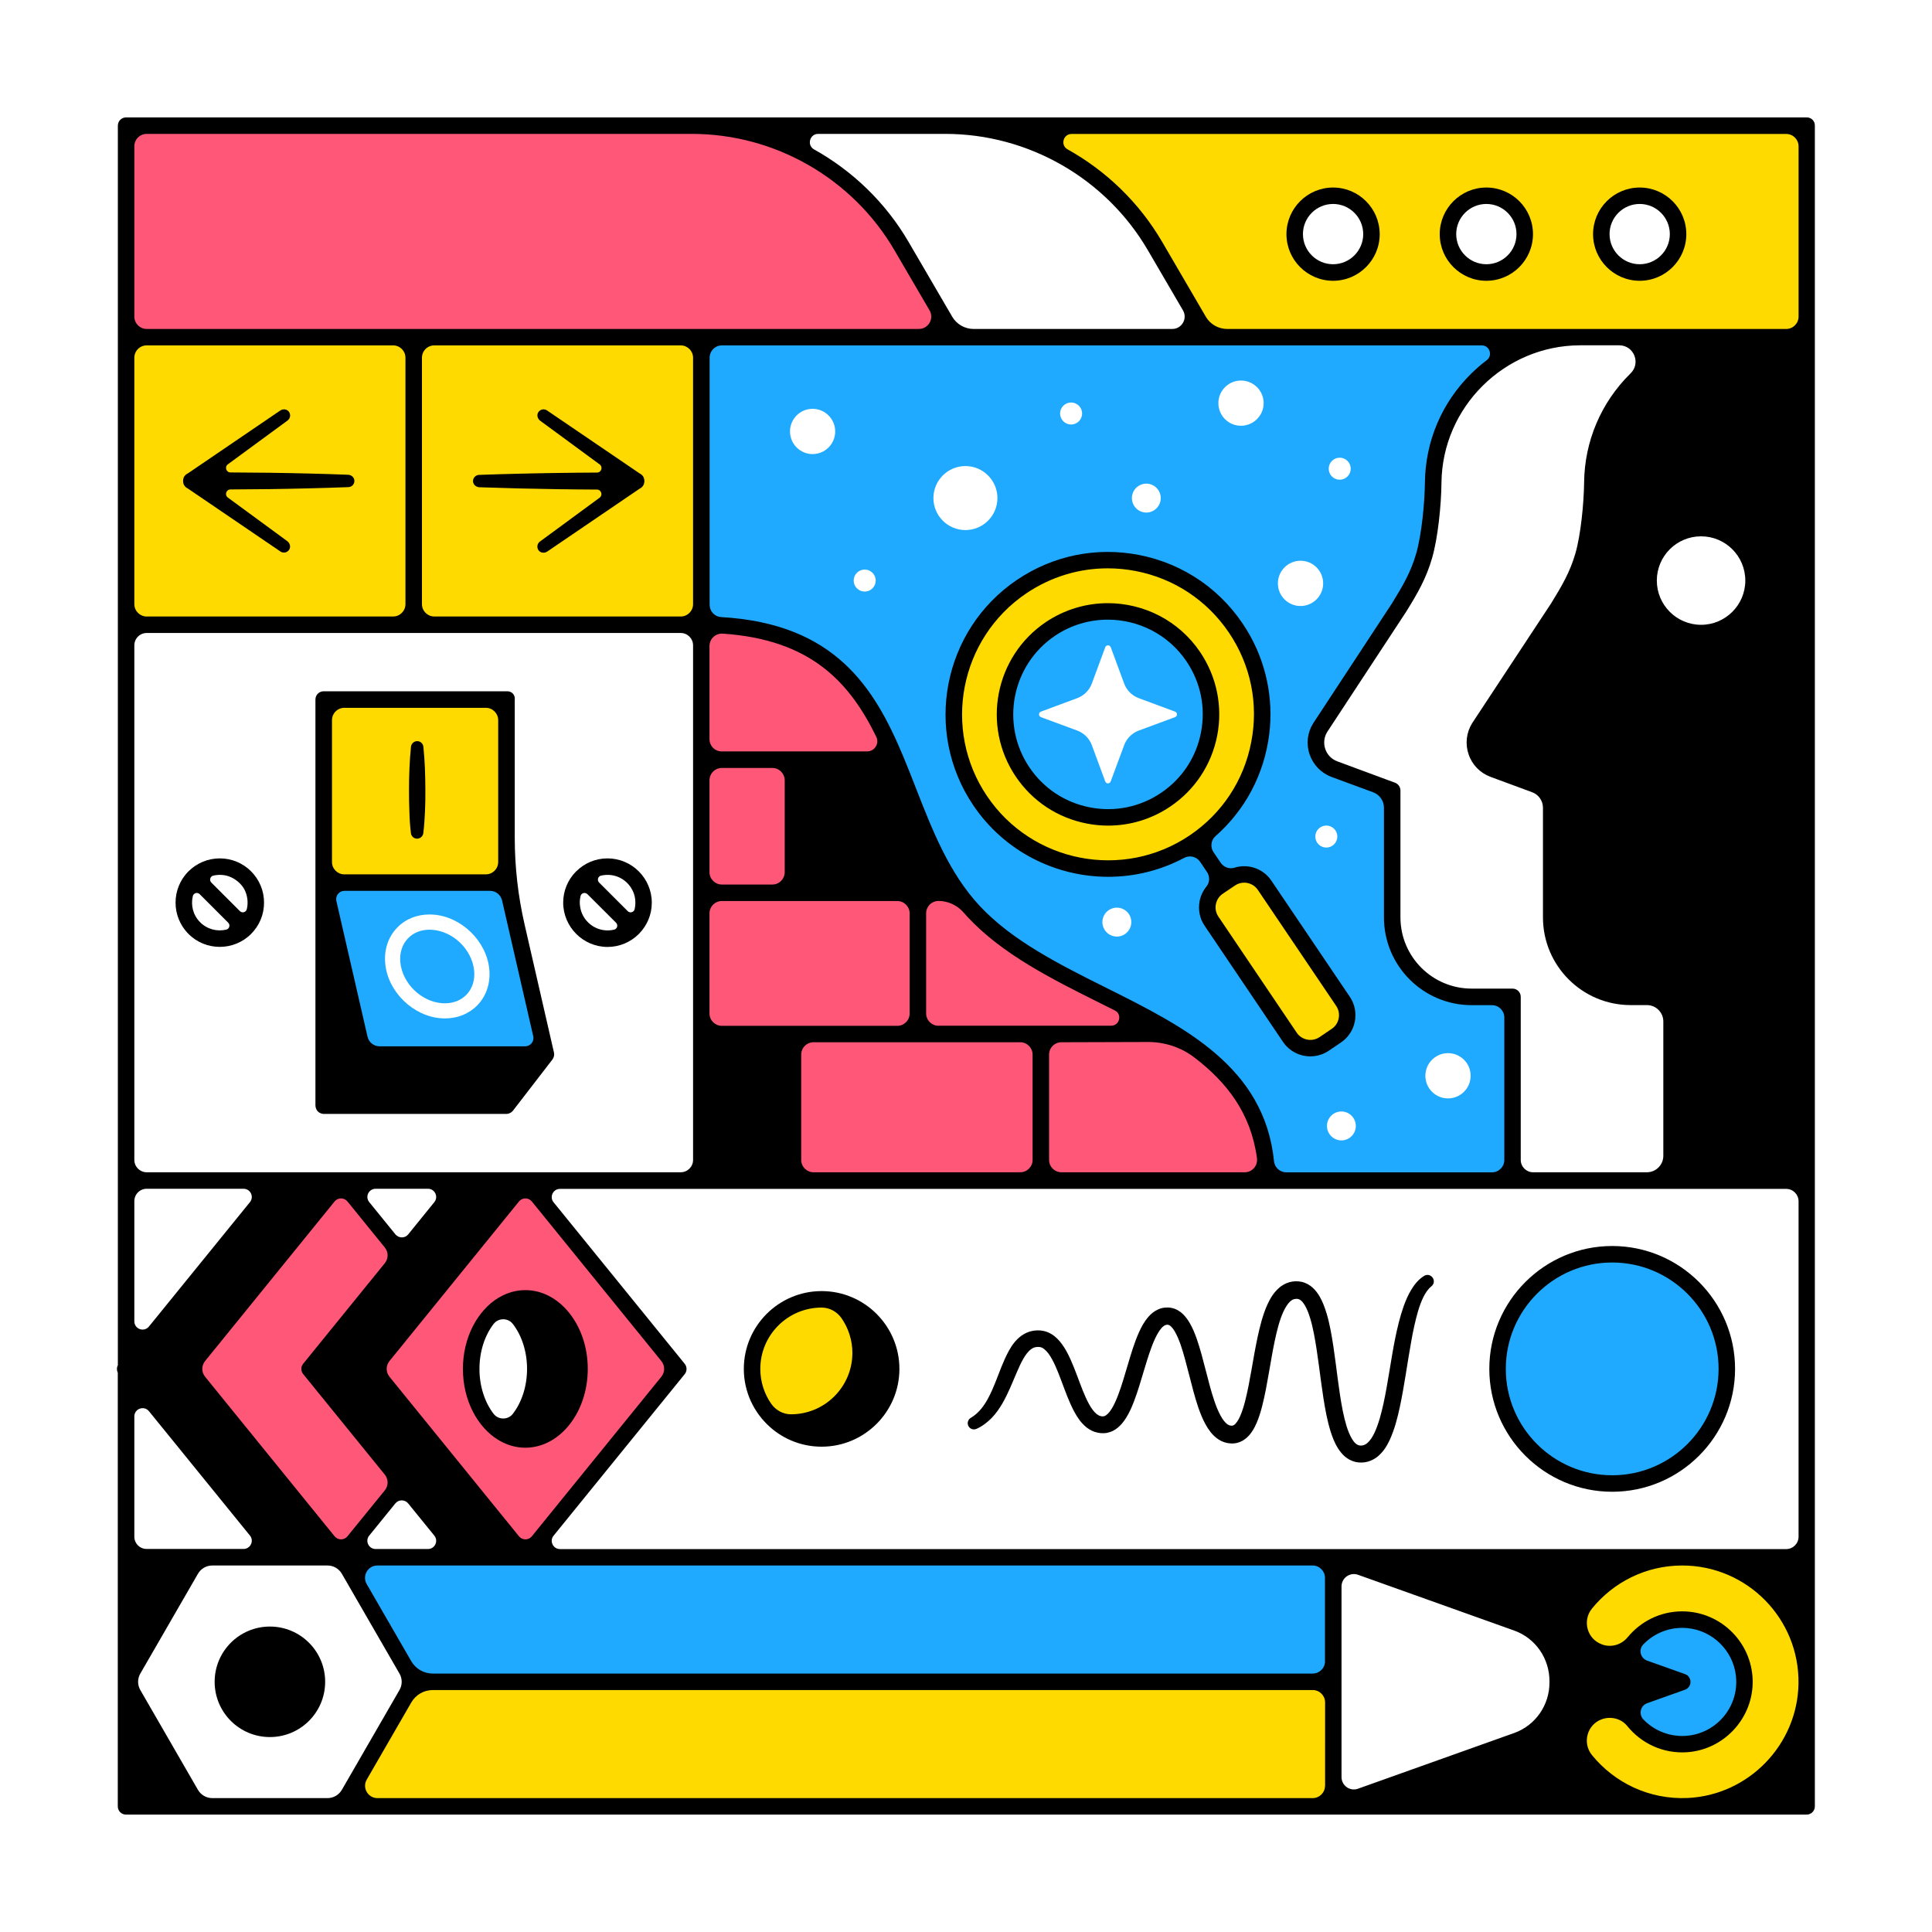 <?xml version="1.0" encoding="utf-8"?>
<!-- Generator: Adobe Illustrator 21.1.0, SVG Export Plug-In . SVG Version: 6.00 Build 0)  -->
<svg version="1.1" xmlns="http://www.w3.org/2000/svg" xmlns:xlink="http://www.w3.org/1999/xlink" x="0px" y="0px"
	 viewBox="0 0 3000 3000" style="enable-background:new 0 0 3000 3000;" xml:space="preserve">
<g id="fill">
	<g>
		<path style="fill:#1FAAFF;" d="M2696.5,2601.8L2696.5,2601.8c-4.4-39.8-36.6-71.3-76.6-74.8c-25.9-2.3-51,7.1-68.9,25.7
			c-3.8,4-5.4,9.6-4.1,15c1.3,5.5,5.2,9.9,10.5,11.8l58.8,21c0,0,0.1,0.1,0.2,0.1c0.1,0,0.2,0.1,0.3,0.2c0.4,0.1,0.7,0.3,1.1,0.5
			c0.3,0.2,0.7,0.4,1,0.6c0.3,0.2,0.6,0.4,0.9,0.7c0.3,0.2,0.6,0.5,0.8,0.8c0.2,0.2,0.3,0.4,0.5,0.5l0.3,0.3
			c0.2,0.3,0.5,0.6,0.7,0.9c0.2,0.2,0.3,0.5,0.6,1c0.2,0.4,0.4,0.7,0.5,1.1l0.1,0.2c0,0.1,0.1,0.2,0.1,0.3l0,0.1c0,0,0,0.1,0,0.1
			c0,0.1,0,0.2,0.1,0.3c0.1,0.3,0.2,0.7,0.3,1l0,0.1c0.1,0.4,0.1,0.7,0.2,1l0,0.1c0,0.4,0,0.8,0,1.2c0,0.4,0,0.8,0,1.1
			c-0.1,0.4-0.1,0.7-0.2,1l0,0.1c-0.1,0.4-0.2,0.8-0.3,1.2c0,0.1-0.1,0.2-0.1,0.3l-0.1,0.3c0,0.1-0.1,0.2-0.2,0.4l-0.1,0.2
			c-0.1,0.2-0.1,0.4-0.3,0.6c-0.2,0.4-0.4,0.8-0.7,1.3c-0.1,0.1-0.2,0.2-0.2,0.3c0,0,0,0.1-0.1,0.1c-0.4,0.5-0.8,1-1.4,1.5l-0.2,0.2
			c-0.1,0-0.1,0.1-0.2,0.1c-0.4,0.4-0.9,0.7-1.3,1l-0.6,0.3c-0.5,0.3-1,0.5-1.4,0.7c-0.2,0.1-0.3,0.1-0.4,0.2l-58.7,20.9
			c-5.3,1.9-9.2,6.2-10.4,11.7c-1.3,5.5,0.3,11.3,4.3,15.4c16.2,16.6,37.8,25.8,60.9,25.8c24.1,0,47.2-10.3,63.3-28.4
			C2691.8,2649.8,2699.3,2626.3,2696.5,2601.8z"/>
		<path style="fill:#1FAAFF;" d="M2682.4,2125.6c0-98.7-80.3-179-179-179c-98.7,0-179,80.3-179,179c0,98.7,80.3,179,179,179
			C2602.1,2304.6,2682.4,2224.3,2682.4,2125.6z"/>
		<path style="fill:#1FAAFF;" d="M2336.7,1801.1v-221.2c0-11.1-9.1-20.2-20.2-20.2H2285c-74.5,0-135.2-60.6-135.2-135.2v-170.3
			c0-11.1-7-21.1-17.4-24.9l-64.7-23.9c-15.7-5.8-27.9-18.3-33.4-34.1c-5.5-15.9-3.5-33.2,5.3-47.4L2162,937.6
			c17.4-28.2,29.5-48.8,37.8-77.6c8.5-29.3,13.3-77.8,13.7-110.6c0.7-63.7,26.1-123.4,71.3-168.2c7.6-7.5,15.7-14.5,24.2-21
			c4.9-3.7,6.8-9.8,4.8-15.5c-1.9-5.7-7-9.3-13.1-9.3H1120.9c-11.1,0-20.2,9.1-20.2,20.2v383.5c0,10.7,8.3,19.5,18.9,20.1
			c181.4,10.4,240.6,116.9,282,215.9l0.1,0.1c6.2,15,12.3,30.3,18.1,45.2l1.5,3.7c25.3,64.8,51.5,131.9,99.1,183.1
			c50.9,54.6,125.1,91.7,196.9,127.5l0.2,0.1c120.3,60.1,244.8,122.2,259.6,268.4c1,10.3,9.7,18.1,20.1,18.1h319.3
			C2327.6,1821.3,2336.7,1812.3,2336.7,1801.1z M2283.5,1672.8c-0.6,9.4-4.9,17.9-11.9,24.1c-7.1,6.2-16.1,9.2-25.5,8.6
			c-9.4-0.6-17.9-4.9-24.1-11.9c-6.2-7.1-9.2-16.1-8.6-25.5c0.6-9.4,4.9-17.9,11.9-24.1c6.5-5.6,14.6-8.7,23.1-8.7
			c0.8,0,1.6,0,2.4,0.1c9.4,0.6,17.9,4.9,24.1,11.9C2281.1,1654.3,2284.1,1663.4,2283.5,1672.8z M1646.1,642.1
			c0-9.4,7.7-17.1,17.1-17.1s17.1,7.7,17.1,17.1s-7.7,17.1-17.1,17.1S1646.1,651.5,1646.1,642.1z M1984.3,905.9
			c0-19.4,15.8-35.2,35.2-35.2c19.4,0,35.1,15.8,35.1,35.2c0,19.4-15.8,35.1-35.1,35.1C2000.1,941.1,1984.3,925.3,1984.3,905.9z
			 M2042.4,1299c0-9.4,7.7-17.1,17.1-17.1s17.1,7.7,17.1,17.1s-7.7,17.1-17.1,17.1S2042.4,1308.4,2042.4,1299z M1548.8,773.4
			c0,27.4-22.3,49.7-49.7,49.7s-49.7-22.3-49.7-49.7s22.3-49.7,49.7-49.7S1548.8,746,1548.8,773.4z M1891.9,626
			c0-19.4,15.8-35.1,35.1-35.1c19.4,0,35.2,15.8,35.2,35.1s-15.8,35.1-35.2,35.1C1907.6,661.2,1891.9,645.4,1891.9,626z
			 M2082.9,1725.9c12.4,0,22.4,10.1,22.4,22.5c0,12.4-10.1,22.4-22.4,22.4s-22.4-10.1-22.4-22.4
			C2060.5,1736,2070.5,1725.9,2082.9,1725.9z M1871.5,1437c-7.5-11.1-10.2-24.4-7.6-37.6c1.6-8.2,5.2-15.8,10.4-22.2
			c5.5-6.7,5.8-16.5,0.9-23.8l-10.6-15.7c-5.8-8.6-17-11.4-26.1-6.5c-36,19.1-76.6,29.3-117.5,29.3c-83.9,0-161.9-41.3-208.6-110.6
			c-37.5-55.5-51.1-122.4-38.3-188.4c12.8-66,50.4-122.9,106-160.4c55.6-37.5,122.5-51.2,188.4-38.4
			c70.7,13.7,130.2,55.4,167.5,117.2c28.8,47.7,40.9,104.4,34.1,159.7c-7.6,61.4-37.1,117.5-83.1,158c-7.5,6.6-8.9,17.9-3.2,26.3
			l11,16.3c5,7.4,14.2,10.8,22.4,8.2c21-6.6,44.3,1.6,56.6,19.8l121.7,180.2c7.5,11.1,10.2,24.4,7.6,37.6c-2.5,13.2-10,24.6-21.1,32
			l-18.9,12.8c-8.3,5.6-18,8.6-28,8.6c-16.7,0-32.3-8.3-41.7-22.1l0,0L1871.5,1437z M1757.6,773.4c0-12.4,10.1-22.4,22.4-22.4
			s22.4,10.1,22.4,22.4c0,12.4-10.1,22.5-22.4,22.5S1757.6,785.8,1757.6,773.4z M1756.7,1431.8c0,12.4-10.1,22.5-22.4,22.5
			c-12.4,0-22.5-10.1-22.5-22.5c0-12.4,10.1-22.4,22.5-22.4C1746.6,1409.4,1756.7,1419.4,1756.7,1431.8z M2063.2,727.8
			c0-9.4,7.7-17.1,17.1-17.1s17.1,7.7,17.1,17.1s-7.7,17.1-17.1,17.1S2063.2,737.2,2063.2,727.8z M1359.8,901.5
			c0,9.4-7.7,17.1-17.1,17.1s-17.1-7.7-17.1-17.1s7.7-17.1,17.1-17.1S1359.8,892,1359.8,901.5z M1261.8,705.1
			c-19.4,0-35.1-15.8-35.1-35.2c0-19.4,15.8-35.1,35.1-35.1s35.1,15.8,35.1,35.1C1296.9,689.4,1281.1,705.1,1261.8,705.1z"/>
		<path style="fill:#1FAAFF;" d="M2038.3,2429.9H586.1c-7.3,0-13.8,3.8-17.5,10.1c-3.6,6.3-3.6,13.9,0,20.2l69.2,119.8
			c7,12.1,20.1,19.7,34.1,19.7h1366.4c11.1,0,20.2-9.1,20.2-20.2v-129.4C2058.5,2439,2049.4,2429.9,2038.3,2429.9z"/>
		<path style="fill:#1FAAFF;" d="M1720.2,961.2c-29.5,0-58.1,8.8-82.6,25.3c-32.7,22.1-54.9,55.7-62.5,94.6
			c-7.5,38.9,0.5,78.3,22.6,111.1c22.2,32.8,55.7,55,94.6,62.5c9.5,1.8,19,2.8,28.5,2.8c29.2,0,57.8-8.7,82.6-25.4
			c32.8-22.2,55-55.7,62.5-94.6c7.5-38.8-0.5-78.3-22.6-111.1C1815.7,985.6,1769.7,961.2,1720.2,961.2z M1716.2,1213.4l-20.8-56.3
			c-3.9-10.5-12.2-18.8-22.7-22.7l-56.3-20.8c-2.2-0.8-3-2.7-3-4.3c0-1.5,0.8-3.5,3-4.3l56.3-20.9c10.5-3.9,18.8-12.2,22.7-22.7
			l20.8-56.3c0.8-2.2,2.7-3,4.3-3s3.5,0.8,4.3,3l20.8,56.3c3.9,10.5,12.1,18.8,22.7,22.7l56.3,20.9c2.2,0.8,3,2.7,3,4.3
			c0,1.5-0.8,3.5-3,4.3l-56.3,20.8c-10.5,3.9-18.8,12.2-22.7,22.7l-20.9,56.3c-0.8,2.2-2.7,3-4.3,3S1717,1215.6,1716.2,1213.4z"/>
		<path style="fill:#1FAAFF;" d="M589.4,1625.7h226.1c4.2,0,8.2-1.9,10.8-5.2c2.6-3.3,3.6-7.6,2.6-11.7l-48.4-210.8
			c-2.1-9.2-10.2-15.7-19.7-15.7H534.8c-4.2,0-8.1,1.9-10.8,5.2c-2.6,3.3-3.6,7.6-2.7,11.7l48.4,210.8
			C571.9,1619.2,579.9,1625.7,589.4,1625.7z M759.7,1504.3c2.3,21.9-4.3,42-18.4,56.6c-12.8,13.2-30.6,20.5-50.3,20.5
			c-2,0-3.9-0.1-5.7-0.2c-43.5-3-82.6-40.7-87-84.1c-2.3-21.9,4.3-42,18.4-56.6l0,0c12.9-13.4,30.5-20.5,50.2-20.5
			c1.9,0,3.8,0.1,5.8,0.2C716.2,1423.2,755.2,1461,759.7,1504.3z"/>
		<path style="fill:#1FAAFF;" d="M667,1443.6c-13.2,0-25.1,4.7-33.4,13.4c-9.2,9.5-13.5,22.9-11.9,37.8c3.4,32.5,32.6,60.8,65.2,63
			l0,0c1.4,0.1,2.7,0.1,4.1,0.1c13.2,0,25-4.7,33.3-13.3c9.2-9.5,13.4-22.9,11.9-37.8c-3.4-32.5-32.6-60.8-65.2-63
			C669.5,1443.7,668.2,1443.6,667,1443.6z"/>
	</g>
	<g>
		<path style="fill:#FFDA00;" d="M2773.6,206.9H1664c-6.5,0-11.7,4.1-13.4,10.4c-1.6,6.2,1,12.3,6.6,15.4
			c60.9,34,111.6,83.5,146.5,143.3l67.8,116.2c7,12,20.1,19.5,34,19.5h547.8c0.1,0,0.2,0,0.4,0c0,0,0.1,0,0.1,0l0.1,0h246.4
			c0.1,0,0.3,0,0.4,0c0,0,0.1,0,0.1,0l0.1,0h72.8c11.1,0,20.2-9.1,20.2-20.2V227.1C2793.8,216,2784.7,206.9,2773.6,206.9z
			 M2617.5,363.5c0,39.4-32,71.4-71.4,71.4c-39.4,0-71.4-32-71.4-71.4c0-39.4,32-71.4,71.4-71.4
			C2585.5,292.2,2617.5,324.2,2617.5,363.5z M2379.4,363.5c0,39.4-32,71.4-71.4,71.4c-39.4,0-71.4-32-71.4-71.4
			c0-39.4,32-71.4,71.4-71.4C2347.4,292.2,2379.4,324.2,2379.4,363.5z M2141.3,363.5c0,39.4-32,71.4-71.4,71.4
			c-39.4,0-71.4-32-71.4-71.4c0-39.4,32-71.4,71.4-71.4C2109.3,292.2,2141.3,324.2,2141.3,363.5z"/>
		<path style="fill:#FFDA00;" d="M2612.2,2429.9c-54.9,0-106.2,24.5-140.9,67.3c-7.6,9.3-10,21.2-6.8,32.8
			c3.2,11.5,11.5,20.4,22.7,24.4l0.4,0.2c14.4,5.1,30.8,0.4,40.7-11.8c20.8-25.3,51.4-39.8,83.9-39.8c29.6,0,57.2,11.7,77.8,33
			c20.6,21.3,31.5,49.3,30.6,78.9c-1.7,54.6-45.7,100.6-100.2,104.7c-35.6,2.7-70.2-12.3-92.7-40.1c-6.7-8.4-16.9-13.2-28-13.2
			c-4.3,0-8.6,0.7-12.6,2.2c-11.3,4-19.6,12.9-22.8,24.4c-3.2,11.6-0.7,23.5,6.9,32.9c17.6,21.6,40.2,39.1,65.3,50.7
			c23.8,11,49.1,16.5,75.3,16.5c3,0,6-0.1,8.9-0.2c46-2.2,89.2-21.8,121.6-55.3c32.4-33.5,50.6-77.3,51.3-123.4
			c0.7-49-17.9-95.2-52.3-130.1C2707,2449.2,2661.1,2429.9,2612.2,2429.9z"/>
		<path style="fill:#FFDA00;" d="M1954,1381.3c-4.9-7.3-13.2-11.7-22.1-11.7c-5.3,0-10.4,1.6-14.8,4.6l-19,12.8
			c-5.8,3.9-9.8,10-11.2,17c-1.4,7,0.1,14.1,4,19.9l121.6,180.2c4,5.9,10,9.9,17,11.2c1.7,0.3,3.4,0.5,5.1,0.5
			c5.2,0,10.4-1.6,14.8-4.5l18.9-12.8c5.9-4,9.8-10,11.2-17c1.4-7-0.1-14.1-4-19.9L1954,1381.3z"/>
		<path style="fill:#FFDA00;" d="M2038.3,2623.3H671.9c-14,0-27.1,7.5-34.1,19.7l-69.2,119.8c-3.6,6.3-3.6,13.9,0,20.2
			c3.7,6.3,10.2,10.1,17.5,10.1h1452.2c11.1,0,20.2-9.1,20.2-20.2v-129.4C2058.5,2632.3,2049.4,2623.3,2038.3,2623.3z"/>
		<path style="fill:#FFDA00;" d="M1720.8,1336.9c43.8,0,88.1-12.6,127-38.9v0c50.4-34,84.6-85.7,96.1-145.4
			c11.6-59.7-0.8-120.3-34.8-170.7c-34-50.4-85.7-84.5-145.4-96.1c-14.4-2.8-29.2-4.2-43.8-4.2c-45.2,0-89.1,13.5-126.9,39
			c-50.3,34-84.4,85.6-96,145.4c-11.6,59.8,0.7,120.4,34.7,170.7C1575.7,1301.8,1647.6,1336.9,1720.8,1336.9z M1720.2,937.6
			c57.3,0,110.6,28.3,142.6,75.6c25.7,38,35,83.8,26.3,128.8c-8.7,45-34.5,84-72.5,109.6c-28.6,19.3-61.6,29.4-95.7,29.4
			c-11.1,0-22.2-1.1-33.1-3.2c-45-8.7-84-34.4-109.6-72.5c-25.6-37.9-34.9-83.7-26.2-128.8c8.7-45.1,34.5-84,72.4-109.6v0
			C1652.8,947.8,1686,937.6,1720.2,937.6z"/>
		<path style="fill:#FFDA00;" d="M1228.1,2197.1h0.2c53,0,96.2-43.2,96.2-96.2c0-19.5-5.9-38.4-16.9-54.5c-7.3-10.6-19.1-17-31.6-17
			h-0.2c-53,0-96.2,43.2-96.2,96.2c0,19.6,5.9,38.5,17.1,54.6C1204,2190.8,1215.7,2197.1,1228.1,2197.1z"/>
		<path style="fill:#FFDA00;" d="M674.4,958.4H1057c11.1,0,20.2-9.1,20.2-20.2V555.5c0-11.1-9.1-20.2-20.2-20.2H674.4
			c-11.1,0-20.2,9.1-20.2,20.2v382.6C654.2,949.3,663.2,958.4,674.4,958.4z M737.7,741c1.6-1.7,3.7-2.7,6-2.8l0.4,0
			c19.9-0.7,40.4-1.3,60.6-1.7c13.5-0.4,27.3-0.6,40.6-0.8c6.8-0.1,13.6-0.2,20.4-0.3c13.2-0.3,26.7-0.4,39.7-0.5
			c7.1-0.1,14.2-0.1,21.3-0.2h0.2c3.5,0,6.5-2.2,7.6-5.5c1.1-3.3,0-6.8-2.8-8.9l-92.4-67.9c-3.8-2.8-5-8.1-2.6-11.8
			c1.3-2,3.2-3.3,5.5-3.8c2.3-0.5,4.6,0,6.6,1.3L992.7,736l0.1,0.1c1.9,0.9,3.4,2.1,4.5,3.7c1.1,1.4,1.7,3.1,2.1,5l0.1,0.3l0,0
			c0.1,0.6,0.1,1.1,0.1,1.6c0,0.5,0,1-0.1,1.5c0,0.1,0,0.2,0,0.3l0,0.1c-0.2,1.9-0.9,3.6-1.9,5c-1.2,1.7-2.8,3.1-4.8,4l-0.1,0
			l-143.5,97.6c-4,2.7-9.3,2-12-1.5c-1.5-1.9-2.1-4.2-1.8-6.5c0.3-2.3,1.5-4.4,3.4-5.8l92.8-68.2c2.8-2.1,3.9-5.5,2.8-8.9
			c-1.1-3.3-4.1-5.5-7.6-5.5h-0.2c-7.1-0.1-14.2-0.1-21.4-0.2c-13-0.1-26.4-0.2-39.7-0.5c-6.8-0.1-13.6-0.2-20.4-0.3
			c-13.3-0.2-27.1-0.4-40.6-0.8c-20.1-0.4-40.5-1.1-60.3-1.8l-0.1,0c-4.8-0.1-8.7-3.8-8.8-8.2C735.3,744.9,736.1,742.7,737.7,741z"
			/>
		<path style="fill:#FFDA00;" d="M774.6,1338.5v-220.2c0-11.1-9.1-20.2-20.2-20.2H534.7c-11.1,0-20.2,9.1-20.2,20.2v220.2
			c0,11.1,9.1,20.2,20.2,20.2h219.7C765.5,1358.7,774.6,1349.6,774.6,1338.5z M659.5,1226.6c0.1,11.3-0.1,22.6-0.6,33.5v0
			c-0.5,13.4-1.3,23.7-2.6,33.5c-0.6,4.7-4.9,8.1-9.7,7.5c-3.9-0.5-7-3.6-7.5-7.5c-1.2-10-2-20.6-2.6-33.5
			c-0.4-10.3-0.6-21.3-0.6-33.5c0.1-12.9,0.3-23.6,0.7-33.5c0.4-9.9,1.1-21.6,2.4-33.5c0.5-4.4,4.3-7.7,8.6-7.7c0.3,0,0.6,0,0.9,0.1
			c4.1,0.5,7.2,3.6,7.6,7.6c1.4,12.3,2,24.4,2.4,33.5C659.3,1205,659.4,1216.7,659.5,1226.6z"/>
		<path style="fill:#FFDA00;" d="M630.6,938.2V555.5c0-11.1-9.1-20.2-20.2-20.2H227.8c-11.1,0-20.2,9.1-20.2,20.2v382.6
			c0,11.1,9.1,20.2,20.2,20.2h382.6C621.5,958.4,630.6,949.3,630.6,938.2z M449.4,646.3c-0.3,2.3-1.5,4.4-3.4,5.8l-92.8,68.1
			c-2.8,2.1-3.9,5.6-2.8,8.9c1.1,3.3,4.1,5.5,7.6,5.5l61.2,0.5c7.5,0.2,15,0.3,22.4,0.4c12.6,0.2,25.7,0.4,38.5,0.8
			c23.7,0.6,42.9,1.2,60.5,1.9c4.7,0.2,8.6,3.8,8.8,8.2c0.2,4.7-3.5,8.8-8.2,9h0c-17.6,0.7-36.4,1.3-61,1.9
			c-13.5,0.4-27.3,0.6-40.7,0.8c-6.8,0.1-13.5,0.2-20.3,0.3l-61,0.5h-0.2c-3.5,0-6.5,2.1-7.6,5.5c-1.1,3.3,0,6.8,2.8,8.9l92.3,67.8
			c3.9,2.9,5,8.1,2.6,11.9c-1.3,2-3.2,3.3-5.5,3.8c-2.3,0.5-4.6,0-6.6-1.3l-143.9-97.9l-0.1-0.1c-1.9-0.9-3.4-2.1-4.5-3.7
			c-1-1.4-1.7-3-2.1-4.9l0-0.2c-0.1-0.6-0.2-1.2-0.2-1.8c0-0.5,0-1.1,0.1-1.6l0-0.2c0-0.1,0-0.2,0-0.2c0.3-1.8,0.9-3.5,1.9-5
			c1.2-1.8,2.9-3.1,4.9-4l0.1,0l143.5-97.6c4-2.7,9.3-2,12.1,1.5C449.1,641.7,449.7,644,449.4,646.3z"/>
	</g>
	<g>
		<path style="fill:#FF5777;" d="M1952.7,1798.2c-8.3-62.6-39.2-112.4-97.3-156.8c-20.5-15.7-46.2-24.4-72.5-24.4
			c-0.1,0-0.3,0-0.4,0c-49.8,0.2-133.4,0.4-134.3,0.4c-11.1,0-20.2,9.1-20.2,20.2v163.5c0,11.1,9.1,20.2,20.2,20.2h284.6
			c5.8,0,11.3-2.5,15.1-6.8C1951.7,1810,1953.5,1804.1,1952.7,1798.2z"/>
		<path style="fill:#FF5777;" d="M1437.1,1418.2v155.4c0,11.1,9.1,20.2,20.2,20.2h268c7.4,0,12-5.2,13.2-10.4
			c1.5-6.3-1.3-12.3-7-15.2c-7.2-3.6-15.8-8-24.5-12.2l-0.3-0.2c-73.6-36.8-149.8-74.8-203.5-132.5c-1.9-2-3.9-4.2-6.3-7
			c-5-5.7-11-10.2-17.8-13.4c-6.9-3.2-14.2-4.8-21.7-4.8C1446.1,1398.1,1437.1,1407.1,1437.1,1418.2z"/>
		<path style="fill:#FF5777;" d="M1584.2,1617.4h-320.9c-11.1,0-20.2,9.1-20.2,20.2v163.5c0,11.1,9.1,20.2,20.2,20.2h320.9
			c11.1,0,20.2-9.1,20.2-20.2v-163.5C1604.4,1626.5,1595.4,1617.4,1584.2,1617.4z"/>
		<path style="fill:#FF5777;" d="M1444.4,501.6c3.6-6.4,3.6-13.9-0.1-20.2l-54.6-93.5c-65.2-111.6-185.9-181-315.2-181H227.8
			c-11.1,0-20.2,9.1-20.2,20.2v264.5c0,11.1,9.1,20.2,20.2,20.2h1199C1434.2,511.8,1440.7,508,1444.4,501.6z"/>
		<path style="fill:#FF5777;" d="M1413.5,1573.6v-155.4c0-11.1-9.1-20.2-20.2-20.2h-272.4c-11.1,0-20.2,9.1-20.2,20.2v155.4
			c0,11.1,9.1,20.2,20.2,20.2h272.4C1404.5,1593.8,1413.5,1584.8,1413.5,1573.6z"/>
		<path style="fill:#FF5777;" d="M1360.9,1160c3.1-4.9,3.4-11,0.8-16.2c-24-49-50.6-83.5-83.4-108.6
			c-40.5-30.8-91.5-47.9-155.9-52.2c-5.7-0.4-11.1,1.6-15.2,5.4c-4.1,3.9-6.4,9.1-6.4,14.7v144.6c0,11.1,9.1,20.2,20.2,20.2h225.6
			C1352.4,1167.9,1357.8,1165,1360.9,1160z"/>
		<path style="fill:#FF5777;" d="M1120.9,1191.5c-11.1,0-20.2,9.1-20.2,20.2v142.6c0,11.1,9.1,20.2,20.2,20.2h78.4
			c11.1,0,20.2-9.1,20.2-20.2v-142.6c0-11.1-9.1-20.2-20.2-20.2H1120.9z"/>
		<path style="fill:#FF5777;" d="M826.5,1865L826.5,1865c-2.6-3.2-6.5-5.1-10.7-5.1c-4.2,0-8.1,1.9-10.7,5.1l-201.2,247.9
			c-6,7.4-6,18.1,0,25.5l201.2,247.9c2.6,3.3,6.5,5.1,10.7,5.1s8.1-1.9,10.7-5.1l201.2-247.9c6-7.4,6-18.1,0-25.5L826.5,1865z
			 M911.7,2125.6c0,66.9-43,121.4-95.9,121.4c-13.5,0-26.6-3.5-39-10.5c-0.9-0.4-1.7-0.9-2.4-1.4l-0.1-0.1
			c-33.1-20.2-54.4-63.1-54.4-109.4c0-46.3,21.4-89.3,54.6-109.5c0.7-0.5,1.4-0.9,2.3-1.3c12.4-7,25.5-10.6,39.1-10.6
			C868.7,2004.3,911.7,2058.7,911.7,2125.6z"/>
		<path style="fill:#FF5777;" d="M471.5,2133l-0.8,0.6l0,0L471.5,2133c-0.1-0.1-0.2-0.3-0.3-0.4c-0.2-0.3-0.4-0.6-0.6-0.9
			c-0.2-0.3-0.4-0.7-0.5-1l-0.1-0.1c-0.1-0.2-0.2-0.4-0.3-0.6l-0.1-0.3c-0.1-0.4-0.2-0.7-0.3-1.2l0-0.1c-0.1-0.2-0.2-0.5-0.2-0.7
			c-0.1-0.7-0.2-1.4-0.2-2.2c0-0.6,0.1-1.3,0.2-2.1c0.1-0.2,0.1-0.5,0.2-0.7c0.1-0.5,0.3-1,0.4-1.4l0.1-0.3c0.1-0.2,0.1-0.3,0.2-0.4
			c0.2-0.4,0.4-0.8,0.7-1.2c0.1-0.1,0.1-0.2,0.2-0.3c0.1-0.1,0.2-0.3,0.2-0.4l0.3-0.5L598.3,1962c6-7.4,6-18.1,0-25.4l-58.1-71.6
			c-2.6-3.2-6.5-5.1-10.7-5.1s-8.1,1.9-10.7,5.1l-201.2,247.9c-6,7.4-6,18.1,0,25.4l201.2,247.9c2.6,3.3,6.5,5.1,10.7,5.1
			s8.1-1.9,10.7-5.1l58.1-71.5c6-7.4,6-18.1,0-25.5L471.5,2133z"/>
	</g>
</g>
<g id="outline">
	<g>
		<path d="M2805.6,182.3H1468.1h-111.7h-281.8H962.8h-767c-7.1,0-12.8,5.7-12.8,12.8v328.4v446.6v863v286.8
			c-0.1,0.1-0.1,0.2-0.1,0.3c-0.1,0.3-0.3,0.5-0.4,0.8c-0.2,0.5-0.4,1-0.5,1.5c-0.1,0.2-0.1,0.5-0.2,0.7c-0.1,0.8-0.2,1.6-0.2,2.4
			c0,0,0,0.1,0,0.1c0,0.8,0.1,1.5,0.2,2.3c0.1,0.3,0.2,0.6,0.2,0.9c0.1,0.4,0.3,0.9,0.4,1.3c0.1,0.4,0.3,0.7,0.4,1
			c0,0,0,0.1,0.1,0.1v286.8v96.7v290.1c0,7.1,5.7,12.8,12.8,12.8h111.6h223.3h1539.5h0c0,0,0,0,0,0h735.2c7.1,0,12.8-5.7,12.8-12.8
			v-386.7v-585v-1638C2818.4,188.1,2812.6,182.3,2805.6,182.3z M1270.4,207.9h85.9h111.7c128.9,0,249.3,69.2,314.3,180.5l54.6,93.5
			c7.5,12.8-1.8,28.9-16.6,28.9h-308.5c-13.7,0-26.3-7.3-33.2-19l-67.8-116.2c-35.6-61-86.9-110.3-146.9-143.7
			C1252.6,225.4,1257.3,207.9,1270.4,207.9z M2280.5,1171.5c5.5,16.2,17.9,28.8,34,34.8l64.7,23.9c10,3.7,16.7,13.3,16.7,24v170.3
			c0,75.2,61,136.2,136.2,136.2h25.2c14.1,0,25.5,11.4,25.5,25.5v208.5c0,14.1-11.4,25.6-25.6,25.6h-176.6
			c-10.6,0-19.2-8.6-19.2-19.2v-253.2c0-7.1-5.7-12.8-12.8-12.8h-63.4c-61.1,0-110.6-49.5-110.6-110.7v-197c0-5.3-3.4-10.1-8.4-12
			l-89.7-33.2c-8.8-3.3-15.6-10.2-18.6-19.1c-3-8.8-2-18.4,2.9-26.4l122.1-185.9c0.1-0.1,0.1-0.2,0.2-0.3c18-29,31.4-52,40.6-83.8
			c9.1-31.3,14.3-82.6,14.6-117.2c1.3-117.4,97.8-213,215.1-213.3h60.9c22.8,0,34,27.8,17.6,43.6l-0.5,0.5
			c-45.5,45-70.9,105-71.6,168.9c-0.4,32.8-5.2,81.3-13.6,110.4c-8.4,28.7-20.4,49.3-37.7,77.4L2286,1122.9
			c-0.1,0.1-0.1,0.2-0.2,0.3C2276.9,1137.7,2274.9,1155.3,2280.5,1171.5z M2572.7,901.5c0-38,30.8-68.7,68.7-68.7
			s68.7,30.7,68.7,68.7c0,37.9-30.8,68.7-68.7,68.7S2572.7,939.4,2572.7,901.5z M2308.5,559.4c-8.5,6.4-16.6,13.4-24.3,21
			c-45.5,45-70.9,105-71.6,168.9c-0.4,32.8-5.2,81.3-13.6,110.4c-8.3,28.7-20.4,49.3-37.7,77.4l-122.1,185.9
			c-0.1,0.1-0.1,0.2-0.2,0.3c-9,14.5-11,32.1-5.4,48.3c5.6,16.1,17.9,28.8,34,34.8l64.7,23.9c10,3.7,16.7,13.3,16.7,24v170.3
			c0,75.2,61,136.2,136.2,136.2h31.5c10.6,0,19.2,8.6,19.2,19.2v221.2c0,10.6-8.6,19.2-19.2,19.2h-319.3c-9.8,0-18.1-7.4-19.1-17.2
			c-14.9-146.7-139.5-208.9-260.2-269.2c-71.8-35.8-146.1-72.9-196.9-127.4c-47.6-51.1-73.7-118.1-99-182.9
			c-6.4-16.3-12.7-32.6-19.5-48.8c0-0.1-0.1-0.1-0.1-0.2c-45-107.6-106.1-206.3-282.8-216.5c-10.1-0.6-17.9-9-17.9-19.1V555.5
			c0-10.6,8.6-19.2,19.2-19.2h361.6c0,0,0,0,0,0h393.5h0c0,0,0,0,0,0h424.7C2313.2,536.4,2318.3,552,2308.5,559.4z M1120.9,1192.5
			h78.4c10.6,0,19.2,8.6,19.2,19.2v142.6c0,10.6-8.6,19.2-19.2,19.2h-78.4c-10.6,0-19.2-8.6-19.2-19.2v-142.6
			C1101.7,1201.1,1110.3,1192.5,1120.9,1192.5z M1101.7,1147.7v-144.6c0-11.1,9.4-19.9,20.5-19.2c137.5,9.2,197.3,76.1,238.5,160.2
			c5.1,10.5-2.6,22.7-14.2,22.7h-225.6C1110.3,1166.9,1101.7,1158.4,1101.7,1147.7z M1120.9,1399.1h272.4c10.6,0,19.2,8.6,19.2,19.2
			v155.4c0,10.6-8.6,19.2-19.2,19.2h-272.4c-10.6,0-19.2-8.6-19.2-19.2v-155.4C1101.7,1407.7,1110.3,1399.1,1120.9,1399.1z
			 M1244.1,1637.6c0-10.6,8.6-19.2,19.2-19.2h320.9c10.6,0,19.2,8.6,19.2,19.2v163.5c0,10.6-8.6,19.2-19.2,19.2h-320.9
			c-10.6,0-19.2-8.6-19.2-19.2V1637.6z M1457.3,1592.8c-10.6,0-19.2-8.6-19.2-19.2v-155.4c0-10.6,8.6-19.2,19.2-19.2
			c7.5,0,14.7,1.7,21.3,4.7c6.6,3.1,12.6,7.5,17.5,13.1c2.1,2.4,4.2,4.7,6.4,7.1c53.9,57.9,130.3,96,204.1,132.9
			c8.2,4.1,16.4,8.2,24.5,12.2c11.8,5.9,7.5,23.7-5.7,23.7H1457.3z M1629,1637.6c0-10.6,8.6-19.2,19.2-19.2c0,0,83.9-0.2,134.3-0.4
			c26.1-0.1,51.6,8.3,72.3,24.2c50.7,38.8,87.7,86.9,97,156.2c1.5,11.6-7.3,21.9-19,21.9h-284.6c-10.6,0-19.2-8.6-19.2-19.2V1637.6z
			 M208.6,227.1c0-10.6,8.6-19.2,19.2-19.2h735h111.7c128.9,0,249.3,69.2,314.3,180.5l54.6,93.5c7.5,12.8-1.8,28.9-16.6,28.9H1089
			H642.4H227.8c-10.6,0-19.2-8.6-19.2-19.2V227.1z M1076.2,555.5v382.6c0,10.6-8.6,19.2-19.2,19.2H674.4c-10.6,0-19.2-8.6-19.2-19.2
			V555.5c0-10.6,8.6-19.2,19.2-19.2H1057C1067.6,536.4,1076.2,544.9,1076.2,555.5z M208.6,555.5c0-10.6,8.6-19.2,19.2-19.2h382.6
			c10.6,0,19.2,8.6,19.2,19.2v382.6c0,10.6-8.6,19.2-19.2,19.2H227.8c-10.6,0-19.2-8.6-19.2-19.2V555.5z M208.6,1002.1
			c0-10.6,8.6-19.2,19.2-19.2h414.6H1057c10.6,0,19.2,8.6,19.2,19.2v799c0,10.6-8.6,19.2-19.2,19.2H227.8
			c-10.6,0-19.2-8.6-19.2-19.2V1002.1z M597.6,1937.2c5.7,7,5.7,17.1,0,24.2l-126.8,156.2c-0.1,0.2-0.3,0.4-0.4,0.6
			c-0.2,0.3-0.3,0.5-0.5,0.7c-0.3,0.4-0.5,0.9-0.7,1.3c-0.1,0.3-0.2,0.5-0.4,0.8c-0.2,0.5-0.4,1-0.5,1.5c-0.1,0.2-0.1,0.5-0.2,0.7
			c-0.1,0.8-0.2,1.6-0.2,2.4c0,0,0,0.1,0,0.1c0,0.8,0.1,1.5,0.2,2.3c0.1,0.3,0.2,0.6,0.3,0.9c0.1,0.4,0.2,0.9,0.4,1.3
			c0.2,0.4,0.3,0.7,0.5,1c0.2,0.4,0.4,0.7,0.5,1.1c0.2,0.4,0.4,0.7,0.7,1c0.1,0.1,0.2,0.3,0.3,0.4l126.8,156.2
			c5.7,7.1,5.7,17.1,0,24.2l-58.1,71.5c-5.1,6.3-14.7,6.3-19.9,0l-201.2-247.9c-5.7-7-5.7-17.1,0-24.2l201.2-247.9
			c5.1-6.3,14.7-6.3,19.9,0L597.6,1937.2z M583.3,1845.9h81.2c10.8,0,16.7,12.5,9.9,20.8l-40.5,50c-5.1,6.3-14.7,6.3-19.9,0
			l-40.6-50C566.5,1858.4,572.5,1845.9,583.3,1845.9z M573.3,2384.5l40.6-50c5.1-6.3,14.7-6.3,19.9,0l40.6,50
			c6.8,8.3,0.9,20.8-9.9,20.8h-81.2C572.5,2405.3,566.5,2392.8,573.3,2384.5z M604.7,2137.7c-5.7-7.1-5.7-17.1,0-24.2l201.2-247.9
			c5.1-6.3,14.7-6.3,19.9,0l201.2,247.9c5.7,7.1,5.7,17.1,0,24.2l-201.2,247.9c-5.1,6.3-14.7,6.3-19.9,0L604.7,2137.7z
			 M208.6,1865.1c0-10.6,8.6-19.2,19.2-19.2h150.4c10.7,0,16.7,12.5,9.9,20.8l-156.8,193.1c-7.6,9.4-22.7,4-22.7-8.1V1865.1z
			 M208.6,2386.2v-186.8c0-12,15.1-17.4,22.7-8.1l156.8,193.1c6.8,8.3,0.8,20.8-9.9,20.8h-24.2h-46.5h-79.7
			C217.2,2405.3,208.6,2396.7,208.6,2386.2z M508.6,2792.1h-179c-9.1,0-17.6-4.9-22.2-12.8l-89.5-155c-4.6-7.9-4.6-17.7,0-25.6
			l89.5-155c4.6-7.9,13-12.8,22.2-12.8h24.3h154.7c9.1,0,17.6,4.9,22.2,12.8l89.5,155c4.6,7.9,4.6,17.7,0,25.6l-89.5,155
			C526.2,2787.2,517.7,2792.1,508.6,2792.1z M2057.5,2772.9c0,10.6-8.6,19.2-19.2,19.2H586.1c-14.8,0-24-16-16.6-28.8l69.2-119.8
			c6.9-11.9,19.5-19.2,33.3-19.2h1366.4c10.6,0,19.2,8.6,19.2,19.2V2772.9z M2057.5,2579.5c0,10.6-8.6,19.2-19.2,19.2H671.9
			c-13.7,0-26.4-7.3-33.3-19.2l-69.2-119.8c-7.4-12.8,1.9-28.8,16.6-28.8h1452.2c10.6,0,19.2,8.6,19.2,19.2V2579.5z M2406,2611.5
			c0,0.2,0,0.4,0,0.5c0.3,35.3-21.5,67.1-54.8,79l-242.5,86.5c-12.5,4.5-25.6-4.8-25.6-18.1v-296c0-13.2,13.1-22.5,25.6-18.1
			l242.5,86.6c33.3,11.9,55,43.6,54.8,79C2406,2611.1,2406,2611.3,2406,2611.5z M2792.7,2614.2c-1.4,94.7-77.3,173.2-171.9,177.7
			c-60,2.8-113.9-23.8-148.8-66.6c-15.4-19-7.6-47.5,15.4-55.7c4-1.4,8.2-2.1,12.3-2.1c10.4,0,20.5,4.4,27.2,12.8
			c21.7,26.8,55.8,43.3,93.5,40.5c55.4-4.2,99.3-50.2,101.1-105.7c1.9-61.9-47.9-113-109.4-113c-34.1,0-64.5,15.7-84.6,40.1
			c-9.6,11.7-25.3,16.5-39.6,11.4l-0.4-0.2c-23-8.2-30.9-36.7-15.5-55.6c33.1-40.8,83.6-66.9,140.2-66.9
			C2712.7,2430.9,2794.2,2513.4,2792.7,2614.2z M2624.9,2610.2c-0.1-0.4-0.1-0.8-0.2-1.2c-0.1-0.4-0.2-0.9-0.3-1.3
			c-0.1-0.2-0.1-0.4-0.2-0.6c-0.1-0.2-0.2-0.4-0.3-0.5c-0.2-0.4-0.4-0.8-0.6-1.2c-0.2-0.4-0.4-0.7-0.6-1.1c-0.2-0.4-0.5-0.7-0.7-1
			c-0.3-0.3-0.5-0.6-0.8-0.9c-0.3-0.3-0.6-0.6-0.9-0.8c-0.3-0.3-0.6-0.5-1-0.7s-0.7-0.4-1.1-0.6c-0.4-0.2-0.8-0.4-1.2-0.5
			c-0.2-0.1-0.4-0.2-0.6-0.3l-58.7-20.9c-10.5-3.7-13.8-17.1-6-25.1c16.9-17.6,41.4-27.8,68.1-25.4c39.3,3.5,71.3,34.8,75.7,74
			c5.7,50.5-33.9,93.5-83.3,93.5c-23.6,0-44.9-9.8-60.2-25.5c-7.9-8.1-4.9-21.6,5.8-25.4l58.7-20.9c0.2-0.1,0.3-0.2,0.4-0.2
			c0.5-0.2,1.1-0.5,1.5-0.7c0.2-0.1,0.4-0.3,0.7-0.4c0.5-0.4,1-0.7,1.4-1.1c0.1-0.1,0.3-0.2,0.4-0.3c0.5-0.5,1.1-1.1,1.5-1.7
			c0.1-0.2,0.2-0.3,0.3-0.4c0.3-0.5,0.6-1,0.9-1.5c0.1-0.2,0.2-0.4,0.3-0.7c0.1-0.3,0.3-0.5,0.3-0.7c0.1-0.2,0.1-0.4,0.2-0.5
			c0.1-0.4,0.2-0.9,0.3-1.3c0.1-0.4,0.1-0.8,0.2-1.2c0-0.4,0-0.8,0-1.2S2624.9,2610.6,2624.9,2610.2z M2792.8,2386.2
			c0,10.6-8.6,19.2-19.2,19.2h-703.3H869.5c-10.7,0-16.7-12.5-9.9-20.8l203.6-250.8c3.8-4.7,3.8-11.4,0-16.1l-203.6-250.8
			c-6.8-8.3-0.8-20.8,9.9-20.8H1089h1684.6c10.6,0,19.2,8.6,19.2,19.2V2386.2z M2792.8,491.6c0,10.6-8.6,19.2-19.2,19.2h-72.7
			c0,0-0.1,0-0.1,0c-0.2,0-0.4,0-0.6,0h-246.3c0,0-0.1,0-0.1,0c-0.2,0-0.4,0-0.6,0h-547.7c-13.6,0-26.3-7.3-33.1-19l-67.8-116.2
			c-35.6-61-86.9-110.3-146.9-143.7c-11.5-6.4-6.8-23.9,6.3-23.9h1109.6c10.6,0,19.2,8.6,19.2,19.2V491.6z"/>
		<path d="M2546.1,291.2c-39.9,0-72.4,32.5-72.4,72.4c0,39.9,32.5,72.4,72.4,72.4c39.9,0,72.4-32.5,72.4-72.4
			C2618.5,323.6,2586,291.2,2546.1,291.2z M2546.1,410.3c-25.8,0-46.8-21-46.8-46.8s21-46.8,46.8-46.8s46.8,21,46.8,46.8
			S2571.9,410.3,2546.1,410.3z"/>
		<path d="M2308,291.2c-39.9,0-72.4,32.5-72.4,72.4c0,39.9,32.5,72.4,72.4,72.4s72.4-32.5,72.4-72.4
			C2380.4,323.6,2348,291.2,2308,291.2z M2308,410.3c-25.8,0-46.8-21-46.8-46.8s21-46.8,46.8-46.8s46.8,21,46.8,46.8
			S2333.9,410.3,2308,410.3z"/>
		<path d="M2211.7,1981c-9.4,5.7-15.6,13.9-20.5,22c-4.9,8.1-8.4,16.6-11.5,25c-6,16.9-9.9,33.9-13.4,50.8
			c-6.7,33.8-10.9,67.5-17.9,100c-3.5,16.1-7.7,32.1-14,45.8c-3.1,6.7-7.1,12.7-11.3,16.2c-2.1,1.8-4.1,2.8-6.1,3.4
			c-2,0.5-4.6,0.7-6.4,0.2c-1.9-0.4-3.6-1.3-5.5-2.9c-1.9-1.6-3.8-4-5.5-6.8c-3.5-5.7-6.4-12.9-8.7-20.3c-4.6-15-7.5-31.4-10.1-47.9
			c-5.1-33.1-8.1-67-14.7-101.4c-1.7-8.6-3.6-17.3-6.3-26c-2.7-8.7-5.8-17.6-11-26.5c-2.7-4.4-5.9-8.9-10.4-13
			c-4.4-4.1-10.4-7.6-17-9.1c-6.7-1.5-12.9-1.2-19.2,0.5c-6.2,1.7-11.9,5.1-16.2,8.9c-8.8,7.8-13.8,16.8-17.8,25.4
			c-4,8.7-6.8,17.3-9.3,25.9c-4.8,17.2-8.1,34.2-11.2,51c-3,16.9-5.8,33.6-9,49.9c-3.3,16.2-6.9,32.6-12.7,46.2
			c-2.8,6.7-6.8,12.6-9.8,14.4c-1.5,0.9-2.2,1.2-4,1.1c-2-0.1-3.6-0.5-5.5-1.7c-3.8-2.2-8.1-7.7-11.5-14.1
			c-3.5-6.4-6.5-13.8-9.1-21.3c-5.3-15.3-9.4-31.5-13.6-47.9c-4.3-16.5-8.4-33.2-14.3-50.1c-3-8.5-6.4-17-11.6-25.7
			c-2.7-4.3-5.8-8.7-10.1-12.8c-4.3-4.1-10.4-8-17.6-9.3c-3.5-0.8-7.1-0.7-10.5-0.4c-3.4,0.4-6.8,1.3-9.9,2.7
			c-6.2,2.7-10.9,6.7-14.6,10.8c-7.4,8.3-11.7,16.8-15.5,25.2c-7.4,16.8-12.2,33.4-17.1,49.8c-4.9,16.3-9.4,32.5-15.2,47.6
			c-2.9,7.5-6,14.7-9.8,20.8c-3.6,6.1-8.2,10.6-11.4,11.5c-0.8,0.2-1.5,0.5-2.4,0.4c-0.9,0-2.1,0-3.1-0.3c-2-0.4-4-1.4-6.2-3
			c-4.3-3.3-8.6-9.2-12.2-15.8c-7.3-13.4-12.9-29.3-18.9-45.2c-3-8-6.2-16.1-9.9-24.3c-3.7-8.2-7.9-16.5-14-24.6
			c-3-4-6.7-8-11.2-11.6c-4.5-3.5-10.2-6.5-16.5-7.8c-3.1-0.7-6.3-0.9-9.3-0.9c-2.9,0-5.9,0.4-8.8,1c-5.9,1.2-11.6,3.9-16.3,7.3
			c-9.5,6.9-15.1,15.5-19.7,23.7c-4.5,8.3-8.1,16.5-11.3,24.5c-6.4,16.1-11.9,31.7-19.1,45.8c-3.5,7-7.6,13.6-12.2,19.3
			c-4.7,5.8-10.1,10.5-16.2,14.2l-0.2,0.1c-4.1,2.4-5.9,7.6-3.9,12.1c2.1,4.9,7.8,7.1,12.7,5c9-4,17-10.1,23.7-17
			c6.7-6.9,12-14.7,16.6-22.5c9.1-15.8,15.4-32.1,22-47.4c3.3-7.6,6.5-15.1,10.3-21.6c3.7-6.5,8-12.2,12.4-15.3
			c2.2-1.6,4.4-2.6,6.8-3.1c1.2-0.2,2.5-0.4,3.8-0.4c1.3,0,2.3,0.1,3.4,0.3c2.1,0.4,4.1,1.4,6.3,3.1c2.1,1.7,4.3,4,6.4,6.7
			c4.1,5.5,7.7,12.4,11,19.7c3.3,7.3,6.2,15,9.2,22.9c6,15.7,11.5,32.1,20.4,48.6c4.6,8.2,9.9,16.7,19.1,24
			c4.6,3.5,10.3,6.6,16.6,7.8c3.2,0.7,6.2,1,9.5,0.9c3.4,0,6.8-0.8,10-1.8c6.5-2.2,11.7-6.1,15.6-10.1c4-4,7-8.2,9.6-12.4
			c5.2-8.4,8.8-16.8,12-25.2c6.4-16.7,11-33.3,15.9-49.4c4.9-16.1,9.7-32.2,16.1-46.5c3.2-7,6.9-13.7,10.9-18.1c2-2.2,4-3.6,5.6-4.3
			c0.8-0.3,1.6-0.5,2.4-0.6c0.8,0,1.6-0.1,2.2,0.1c1.2,0.2,2.7,1,4.5,2.7c1.8,1.7,3.7,4.3,5.5,7.2c3.5,5.9,6.5,13.2,9.2,20.7
			c5.2,15.2,9.3,31.5,13.5,47.9c4.2,16.5,8.4,33.2,14.1,50.1c3,8.5,6.2,16.9,10.9,25.5c2.3,4.3,5,8.5,8.3,12.7
			c3.3,4.1,7.5,8.3,12.8,11.6c5.2,3.4,12,5.5,18.5,5.8c3.3,0.2,7-0.1,10.5-1.1c3.5-1,6.8-2.5,9.7-4.4c5.7-3.8,9.6-8.4,12.6-12.9
			c3-4.5,5.3-9,7.2-13.4c3.8-8.9,6.4-17.6,8.6-26.2c2.2-8.6,4-17.1,5.7-25.6c3.3-17,6-33.8,9-50.4c2.9-16.5,6.1-32.9,10.4-48.5
			c2.2-7.7,4.7-15.3,7.8-22c3.1-6.7,6.9-12.8,10.9-16.3c2-1.7,3.9-2.8,5.9-3.3c1.9-0.5,4.4-0.6,6-0.2c1.7,0.4,3.3,1.2,5.1,2.8
			c1.8,1.6,3.7,4,5.4,6.9c3.4,5.7,6.2,13,8.4,20.4c2.3,7.5,4.1,15.4,5.7,23.5c6.3,32.3,9.5,66.2,14.8,100.2
			c2.7,17.1,5.7,34.2,11.1,51.7c2.8,8.7,6,17.6,11.5,26.3c2.8,4.3,6.1,8.8,10.6,12.7c4.5,3.9,10.5,7.2,16.9,8.6
			c6.5,1.4,12.7,1.1,18.8-0.5c6.1-1.7,11.7-4.9,16.1-8.6c8.8-7.6,13.9-16.5,17.9-25c7.9-17.3,12.1-34.4,15.8-51.4
			c7.2-34,11.5-67.8,17.5-100.7c1.4-8.3,3-16.4,4.8-24.5c1.8-8.1,3.7-16,6-23.7c2.3-7.7,5-15.1,8.3-21.8c3.3-6.7,7.4-12.6,12.2-16.4
			l0.3-0.3c3.8-2.9,4.8-8.3,2.3-12.5C2222.1,1979.7,2216.2,1978.3,2211.7,1981z"/>
		<path d="M2070,291.2c-39.9,0-72.4,32.5-72.4,72.4c0,39.9,32.5,72.4,72.4,72.4c39.9,0,72.4-32.5,72.4-72.4
			C2142.3,323.6,2109.9,291.2,2070,291.2z M2070,410.3c-25.8,0-46.8-21-46.8-46.8s21-46.8,46.8-46.8c25.8,0,46.8,21,46.8,46.8
			S2095.8,410.3,2070,410.3z"/>
		<path d="M1916.7,1347.4c-8,2.5-16.6-0.9-21.3-7.8l-11-16.3c-5.4-7.9-4.1-18.7,3.1-25c46-40.5,75.7-96.1,83.4-158.6
			c6.9-55.6-5.2-112.3-34.2-160.3c-37.4-62-97.7-104-168.2-117.7c-66.2-12.8-133.3,0.9-189.2,38.6c-115.3,77.8-145.8,234.9-68,350.2
			c48.7,72.1,128.4,111,209.5,111c40.2,0,80.7-9.6,118-29.4c8.6-4.6,19.4-1.9,24.8,6.2l10.6,15.7c4.7,6.9,4.4,16.1-0.8,22.6
			c-5.3,6.5-9,14.2-10.6,22.6c-2.6,13.5,0.1,27.1,7.8,38.4l121.6,180.2c9.9,14.6,26.1,22.5,42.5,22.5c9.8,0,19.8-2.8,28.6-8.7
			l18.9-12.8c11.3-7.6,19-19.2,21.6-32.7c2.6-13.4-0.2-27.1-7.8-38.3l-121.7-180.2C1961.5,1348.4,1937.7,1340.8,1916.7,1347.4z
			 M1847.3,1297.2c-103.6,69.9-244.8,42.5-314.7-61.1c-69.9-103.6-42.5-244.8,61-314.7c37.9-25.6,81.6-38.9,126.4-38.9
			c14.5,0,29.1,1.4,43.6,4.2c59.4,11.5,110.8,45.5,144.7,95.7c33.9,50.2,46.2,110.6,34.6,170
			C1931.5,1211.9,1897.5,1263.3,1847.3,1297.2z M2078.7,1581.3c-1.3,6.7-5.1,12.5-10.8,16.3l-18.9,12.8c-11.7,7.9-27.6,4.8-35.5-6.9
			l-121.6-180.2c-3.8-5.6-5.2-12.4-3.9-19.2c1.3-6.7,5.1-12.5,10.7-16.3l19-12.8c4.4-3,9.3-4.4,14.3-4.4c8.2,0,16.3,4,21.2,11.3
			l121.7,180.2C2078.7,1567.7,2080,1574.5,2078.7,1581.3z"/>
		<path d="M1863.6,1012.6c-33.3-49.4-87.9-76-143.4-76c-33.3,0-66.8,9.6-96.4,29.5c-78.9,53.3-99.8,160.8-46.5,239.8
			c25.8,38.2,64.9,64.1,110.3,72.9c11.1,2.2,22.2,3.2,33.3,3.2c34.1,0,67.4-10.1,96.3-29.6c38.2-25.8,64.1-65,72.9-110.3
			C1898.8,1096.9,1889.4,1050.9,1863.6,1012.6z M1864.9,1137.3c-7.5,38.6-29.5,71.9-62.1,93.9c-32.6,22-71.8,30-110.4,22.5
			c-38.6-7.5-71.9-29.5-93.9-62.1c-45.4-67.2-27.6-158.9,39.6-204.3c25.2-17,53.8-25.1,82.1-25.1c47.3,0,93.8,22.7,122.2,64.8
			C1864.4,1059.6,1872.4,1098.7,1864.9,1137.3z"/>
		<path d="M1275.8,2004.8c-66.6,0-120.8,54.2-120.8,120.8c0,35.9,15.8,68.3,40.8,90.4c0.1,0.1,0.3,0.3,0.4,0.4
			c21.3,18.7,49.1,30,79.6,30c66.6,0,120.8-54.2,120.8-120.8C1396.6,2059,1342.4,2004.8,1275.8,2004.8z M1228.3,2196.1
			c-0.1,0-0.1,0-0.2,0c-12.2,0-23.6-6.4-30.6-16.4c-10.7-15.4-16.9-34-16.9-54.1c0-52.5,42.7-95.2,95.2-95.2c0.1,0,0.1,0,0.2,0
			c12.3,0,23.8,6.5,30.8,16.6c10.8,15.7,16.8,34.5,16.8,53.9C1323.5,2153.4,1280.8,2196.1,1228.3,2196.1z"/>
		<path d="M943.4,1470.4c18.7,0,35.7-7.5,48.1-19.7c0.2-0.2,0.4-0.3,0.5-0.4c0.2-0.1,0.3-0.3,0.4-0.5c12.2-12.4,19.7-29.4,19.7-48.1
			c0-37.9-30.9-68.8-68.8-68.8c-18.8,0-35.8,7.5-48.2,19.8c-0.2,0.1-0.3,0.2-0.5,0.4c-0.1,0.1-0.2,0.3-0.4,0.4
			c-12.2,12.4-19.7,29.4-19.7,48.2C874.7,1439.5,905.5,1470.4,943.4,1470.4z M933.1,1359.7c5.4-1.3,11.2-1.6,17.2-0.7
			c18.2,2.9,32.9,17.5,35.8,35.8c0.9,6,0.6,11.8-0.7,17.2c-1.2,4.8-7.3,6.3-10.7,2.8l-44.4-44.4
			C926.8,1366.9,928.4,1360.9,933.1,1359.7z M901.5,1391.3c1.2-4.8,7.2-6.3,10.7-2.8l44.4,44.3c3.5,3.5,1.9,9.5-2.8,10.7
			c-5.4,1.3-11.2,1.7-17.2,0.7c-18.2-2.9-32.9-17.5-35.7-35.8C899.8,1402.5,900.2,1396.7,901.5,1391.3z"/>
		<path d="M1000.4,744.6c-0.3-1.9-1-3.8-2.2-5.4c-1.3-1.8-3-3.1-4.9-4l-143.9-97.9c-4.4-3-10.5-1.9-13.5,2.8
			c-2.8,4.3-1.3,10.1,2.9,13.2l92.4,67.9c5.4,4,2.6,12.6-4.2,12.6c-0.1,0-0.1,0-0.2,0c-20.3,0.2-40.7,0.2-61,0.6
			c-20.3,0.4-40.6,0.6-61,1.2c-20.3,0.4-40.6,1.1-61,1.8c-5.2,0.2-9.5,4.6-9.3,10c0.2,5.1,4.7,9,9.8,9.2c20.1,0.7,40.3,1.3,60.4,1.8
			c20.3,0.5,40.7,0.8,61,1.2c20.3,0.4,40.7,0.4,61,0.6c0.1,0,0.1,0,0.2,0c6.7,0,9.6,8.6,4.2,12.6l-92.8,68.2
			c-4.3,3.2-5.2,9.3-1.9,13.7c3.2,4.1,9.1,4.6,13.4,1.7l143.4-97.6c2-0.9,3.9-2.4,5.2-4.4c1.2-1.7,1.8-3.5,2-5.5
			c0-0.1,0-0.3,0.1-0.4c0.1-0.6,0.1-1.1,0.1-1.7c0-0.6-0.1-1.3-0.2-2C1000.4,744.6,1000.4,744.6,1000.4,744.6z"/>
		<path d="M912.7,2125.6c0-67.4-43.5-122.3-96.9-122.3c-14.1,0-27.5,3.8-39.6,10.7c-0.8,0.4-1.6,0.8-2.4,1.3
			c-32.5,19.8-55,61.8-55,110.3c0,48.5,22.4,90.5,54.9,110.3c0.8,0.6,1.7,1.1,2.6,1.5c12.1,6.8,25.4,10.6,39.4,10.6
			C869.3,2248,912.7,2193.1,912.7,2125.6z M766.4,2195.3c-13.5-17.6-21.9-42.4-21.9-69.7c0-27.4,8.4-52.1,21.9-69.7
			c7.5-9.8,22.5-9.8,30,0c13.8,17.9,22,42.9,22,69.7c0,26.8-8.2,51.8-22,69.7C788.9,2205.1,773.9,2205.1,766.4,2195.3z"/>
		<path d="M490.1,1718.9c0.1,0.5,0.2,0.9,0.3,1.4c0.1,0.4,0.2,0.7,0.4,1c0.2,0.4,0.3,0.8,0.5,1.2c0.2,0.4,0.3,0.7,0.5,1
			c0.2,0.4,0.5,0.7,0.7,1.1c0.3,0.3,0.5,0.6,0.8,0.9c0.3,0.3,0.6,0.6,1,0.9c0.2,0.2,0.4,0.4,0.5,0.5c0.1,0.1,0.3,0.2,0.4,0.3
			c0.3,0.2,0.5,0.3,0.8,0.5c0.4,0.3,0.9,0.5,1.3,0.7c0.2,0.1,0.5,0.2,0.7,0.3c0.5,0.2,1.1,0.4,1.6,0.5c0.2,0.1,0.4,0.1,0.6,0.2
			c0.8,0.2,1.6,0.3,2.4,0.3c0,0,0.1,0,0.1,0h283.5c0,0,0.1,0,0.1,0c0.2,0,0.5-0.1,0.7-0.1c0.6,0,1.3-0.1,2-0.2
			c0.3-0.1,0.6-0.2,0.9-0.3c0.6-0.2,1.1-0.3,1.6-0.6c0.4-0.1,0.6-0.3,1-0.5c0.5-0.3,0.9-0.5,1.4-0.9c0.3-0.2,0.6-0.5,0.9-0.7
			c0.4-0.4,0.8-0.8,1.2-1.2c0.2-0.2,0.3-0.3,0.5-0.5l61.3-79.5c0.1-0.1,0.1-0.2,0.2-0.4c0.3-0.4,0.5-0.8,0.7-1.2
			c0.2-0.3,0.4-0.5,0.5-0.8c0-0.1,0.1-0.2,0.1-0.3c0.2-0.4,0.3-0.7,0.4-1.1c0.1-0.4,0.3-0.8,0.4-1.2c0-0.1,0.1-0.2,0.1-0.3
			c0.1-0.3,0.1-0.6,0.1-0.9c0.1-0.5,0.1-0.9,0.2-1.4c0-0.2,0-0.3,0-0.4c0,0,0,0,0,0c0-0.1,0-0.2,0-0.3c0-0.2,0-0.3-0.1-0.4
			c0-0.4-0.1-0.9-0.1-1.4c0-0.2-0.1-0.4-0.1-0.6c0,0,0-0.1,0-0.1l-45.6-198.8c-10.2-44.3-15.3-89.7-15.3-135.1v-214.3
			c0-0.4,0.1-0.9,0.1-1.3c0-6.5-5-11.5-11.6-11.5H502.6c-7.1,0-12.8,5.7-12.8,12.8v630.6c0,0.3,0.1,0.6,0.1,0.9
			C490,1718.2,490,1718.6,490.1,1718.9z M779.6,1398.2L828,1609c1.9,8-4.3,15.7-12.5,15.7H589.4c-9,0-16.7-6.2-18.7-14.9
			l-48.4-210.8c-1.8-8,4.3-15.7,12.5-15.7h226.1C769.8,1383.3,777.6,1389.5,779.6,1398.2z M515.5,1118.3c0-10.6,8.6-19.2,19.2-19.2
			h219.7c10.6,0,19.2,8.6,19.2,19.2v220.2c0,10.6-8.6,19.2-19.2,19.2H534.7c-10.6,0-19.2-8.6-19.2-19.2V1118.3z"/>
		<path d="M638.1,1293.8c0.5,4.3,3.9,7.9,8.4,8.4c5.3,0.6,10.1-3.1,10.8-8.4c1.4-11.2,2.1-22.4,2.6-33.6c0.5-11.2,0.7-22.4,0.6-33.6
			s-0.2-22.4-0.7-33.6c-0.5-11.2-1.2-22.4-2.4-33.6c-0.5-4.3-3.9-8-8.5-8.5c-5.3-0.6-10.1,3.2-10.7,8.5c-1.2,11.2-1.9,22.4-2.4,33.6
			c-0.5,11.2-0.7,22.4-0.7,33.6c0,11.2,0.1,22.4,0.6,33.6C636,1271.4,636.7,1282.6,638.1,1293.8z"/>
		<path d="M284.4,749.1c0.3,1.9,1,3.7,2.3,5.4c1.3,1.8,3,3.1,4.9,4l143.9,97.9c4.4,3,10.6,1.8,13.5-2.8c2.8-4.3,1.3-10.1-2.8-13.2
			l-92.4-67.8c-5.4-4-2.6-12.6,4.1-12.6c0.1,0,0.2,0,0.2,0l61-0.5c20.3-0.4,40.7-0.6,61-1.2c20.3-0.5,40.7-1.1,61-1.9
			c5.2-0.2,9.4-4.6,9.2-10c-0.2-5.1-4.6-9-9.7-9.2c-20.1-0.8-40.3-1.4-60.5-1.9c-20.3-0.6-40.6-0.8-61-1.2l-61-0.5
			c-0.1,0-0.1,0-0.2,0c-6.7,0-9.5-8.6-4.1-12.6l92.8-68.1c4.3-3.2,5.2-9.3,1.9-13.7c-3.2-4.1-9.1-4.6-13.4-1.7l-143.4,97.6
			c-2,0.9-3.9,2.4-5.3,4.4c-1.2,1.7-1.8,3.5-2,5.4c0,0.1,0,0.3,0,0.4c-0.1,0.5-0.1,1.1-0.1,1.7c0,0.6,0.1,1.3,0.2,2
			C284.4,749,284.4,749.1,284.4,749.1z"/>
		<path d="M419.1,2525.7c-47.4,0-85.8,38.4-85.8,85.8s38.4,85.8,85.8,85.8c47.4,0,85.8-38.4,85.8-85.8S466.5,2525.7,419.1,2525.7z"
			/>
		<path d="M341.3,1470.3c17.6,0,35.2-6.7,48.6-20.1c0,0,0,0,0,0c0,0,0,0,0,0c13-13,20.1-30.3,20.1-48.6c0-18.4-7.2-35.6-20.1-48.6
			c-13-13-30.3-20.1-48.6-20.1c-18.4,0-35.6,7.2-48.6,20.1c-26.8,26.8-26.8,70.4,0,97.2C306.1,1463.7,323.7,1470.3,341.3,1470.3z
			 M331.1,1359.7c5.7-1.4,11.7-1.6,17.8-0.6c9,1.6,17.2,6.3,23.6,12.7c3.8,3.8,6.9,8.2,8.8,13.2c3.5,9.1,4,18.4,1.9,26.9
			c-1.2,4.8-7.2,6.4-10.7,2.9l-44.4-44.4C324.7,1366.9,326.3,1360.8,331.1,1359.7z M299.4,1391.5c1.2-4.9,7.2-6.6,10.7-3l44.3,44.3
			c3.5,3.5,1.8,9.6-3,10.7c-14.1,3.4-29.6-0.4-40.6-11.4C299.8,1421.2,296,1405.6,299.4,1391.5z"/>
		<path d="M2503.4,1934.8c-105.2,0-190.8,85.6-190.8,190.8c0,105.2,85.6,190.8,190.8,190.8c105.2,0,190.8-85.6,190.8-190.8
			C2694.2,2020.4,2608.6,1934.8,2503.4,1934.8z M2503.4,2290.8c-91.1,0-165.2-74.1-165.2-165.2c0-91.1,74.1-165.2,165.2-165.2
			c91.1,0,165.2,74.1,165.2,165.2C2668.6,2216.7,2594.5,2290.8,2503.4,2290.8z"/>
	</g>
</g>
</svg>
